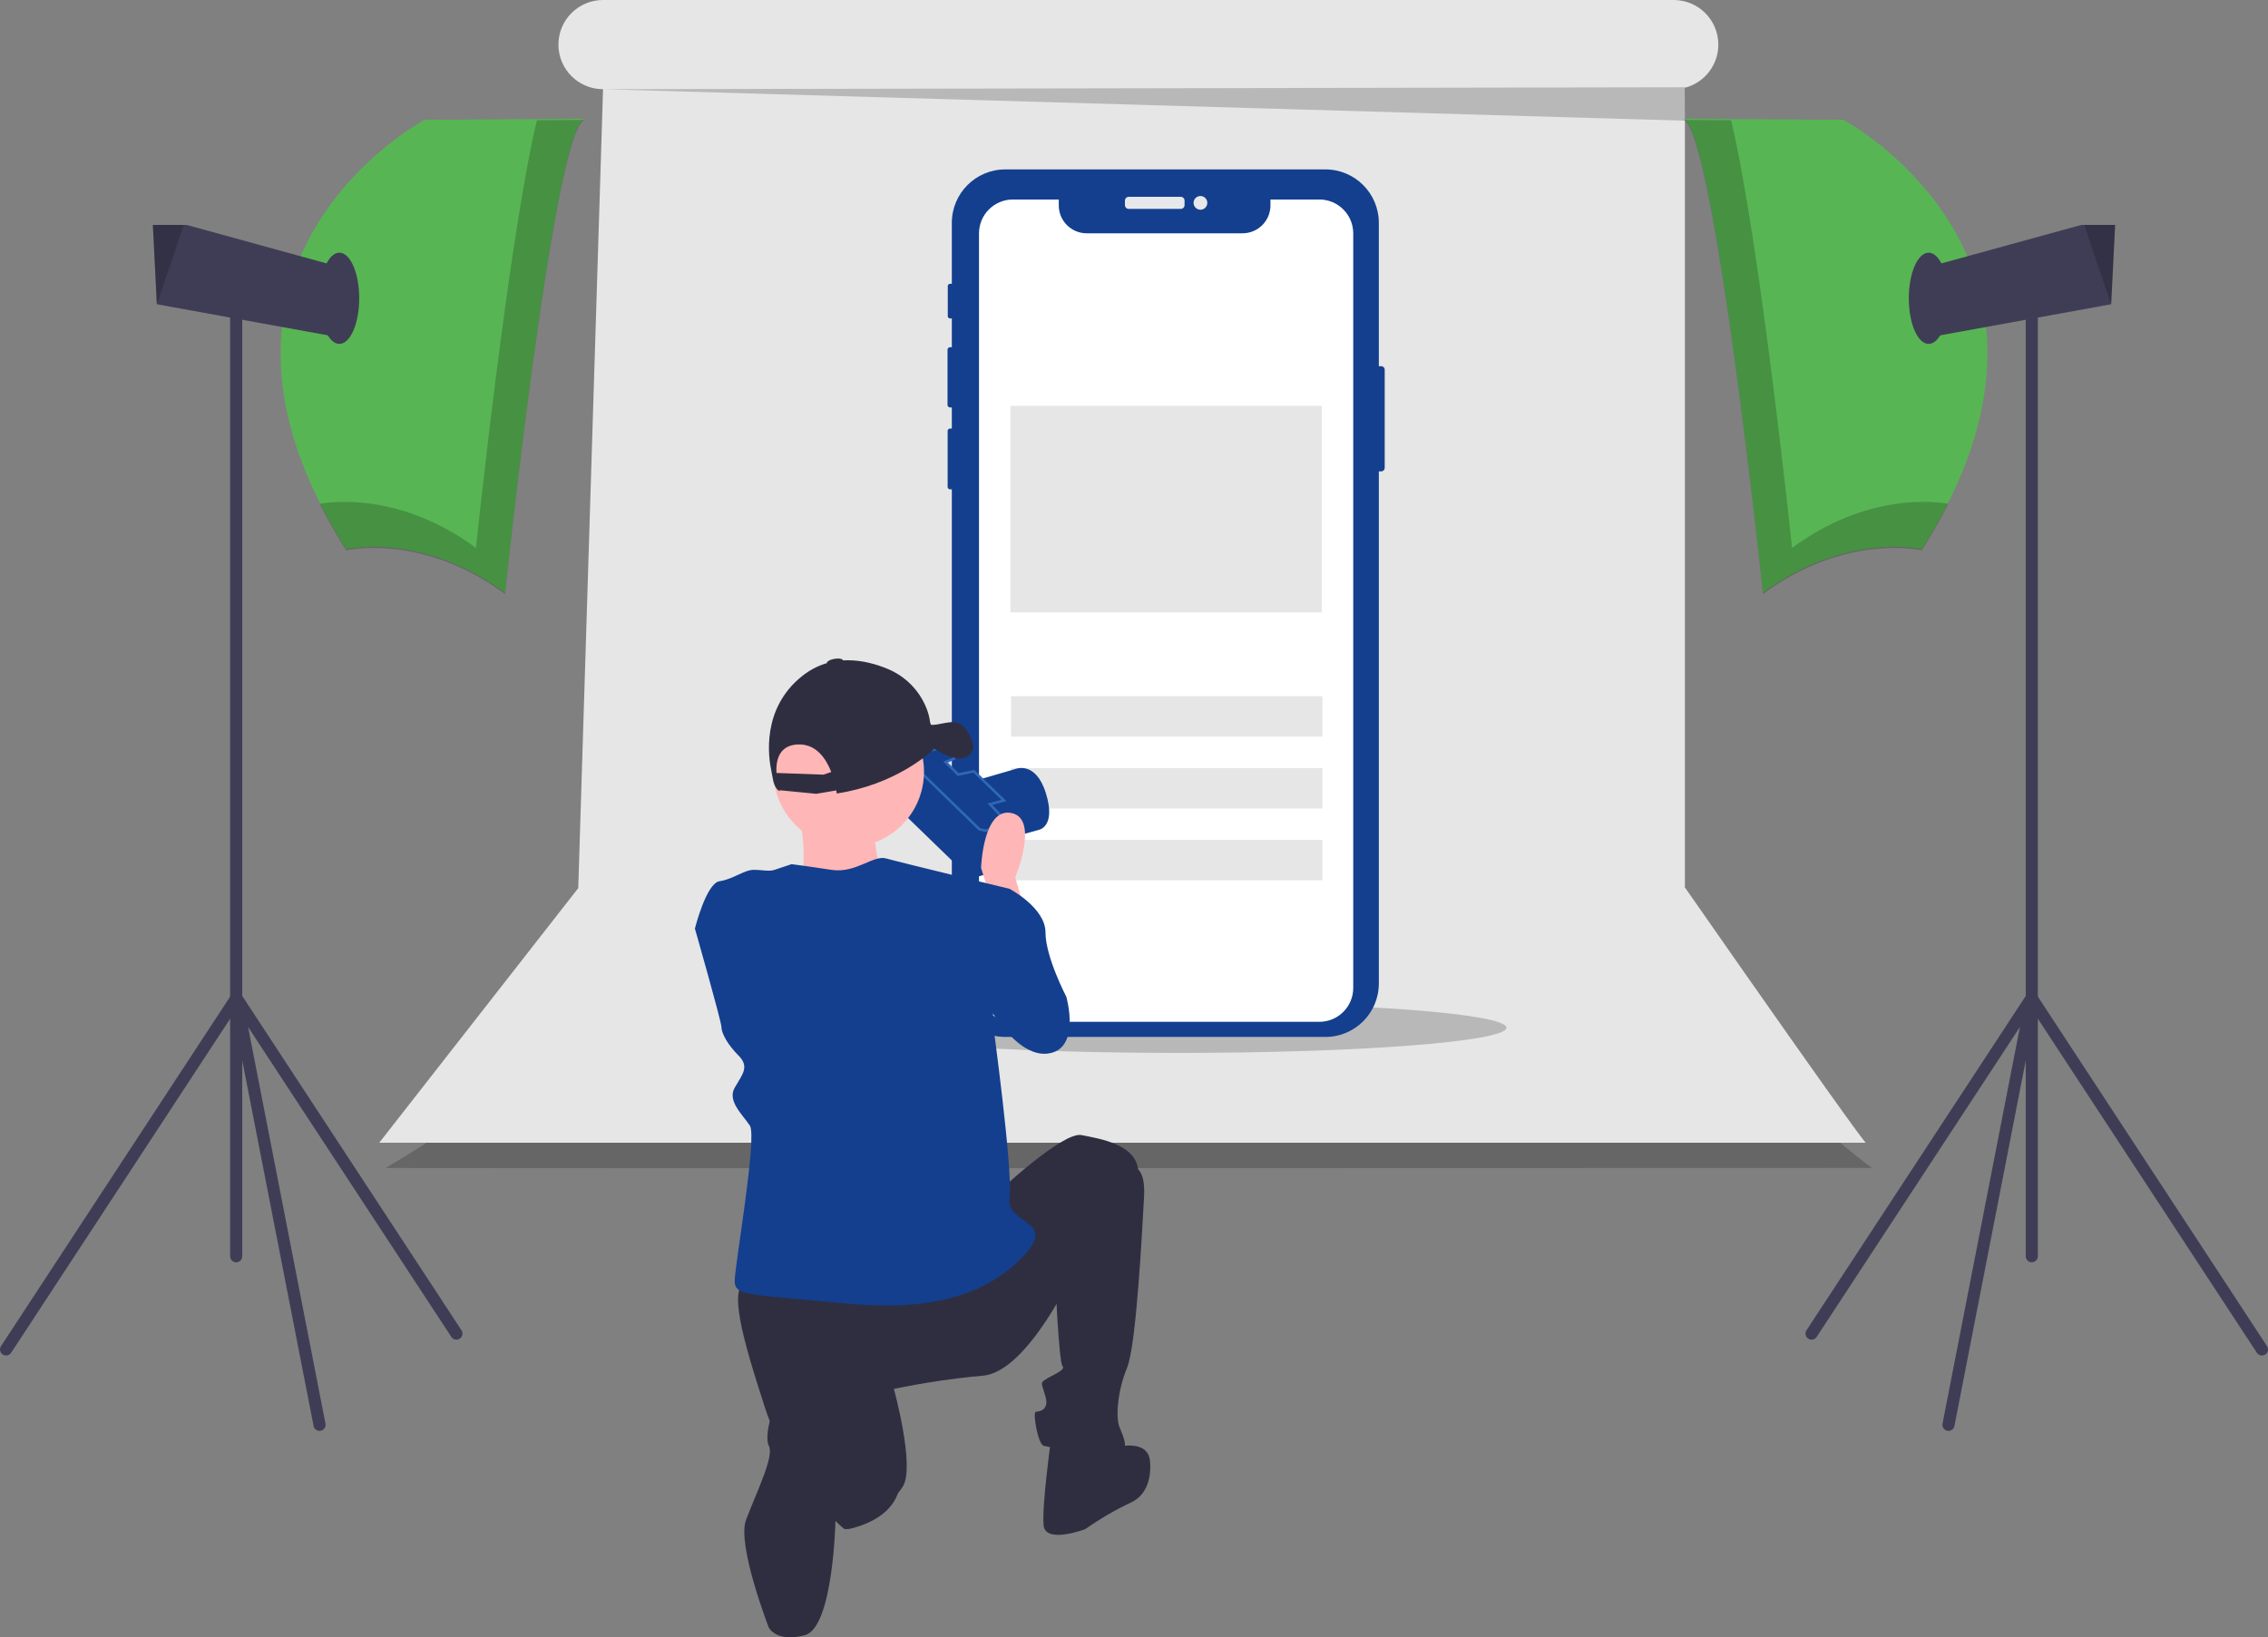 <?xml version="1.0" encoding="utf-8"?>
<!-- Generator: Adobe Illustrator 16.0.0, SVG Export Plug-In . SVG Version: 6.00 Build 0)  -->
<!DOCTYPE svg PUBLIC "-//W3C//DTD SVG 1.1//EN" "http://www.w3.org/Graphics/SVG/1.1/DTD/svg11.dtd">
<svg version="1.1" id="b597b2ac-12fc-4c5b-9350-00427374281f"
	 xmlns="http://www.w3.org/2000/svg" xmlns:xlink="http://www.w3.org/1999/xlink" x="0px" y="0px" width="881.5px"
	 height="636.572px" viewBox="0 0 881.5 636.572" enable-background="new 0 0 881.5 636.572" xml:space="preserve">
<rect x="0" y="0" width="881.5" height="636.572" fill="#808080" stroke="none"/>
<title>product_photography</title>
<path opacity="0.2" enable-background="new    " d="M226.919,371.46c0,0,1.85,36.996-77.075,82.625c0,0-0.094,0.201,577.756,0
	c0,0-65.976-46.861-70.292-99.273"/>
<path fill="#E6E6E6" d="M654.864,345.011V34.13c7.651-1.98,12.997-8.886,12.997-16.791l0,0c0-9.575-7.763-17.339-17.34-17.339l0,0
	H234.38c-9.576,0-17.339,7.764-17.339,17.339l0,0l0,0c0,9.576,7.763,17.34,17.339,17.34l0,0h0.004l-9.634,310.607l-77.35,98.997
	c0,0-0.65,0.003,577.756,0C725.156,444.283,724.75,445.286,654.864,345.011z"/>
<ellipse opacity="0.2" enable-background="new    " cx="458.102" cy="399.556" rx="127.405" ry="9.8"/>
<polygon opacity="0.2" enable-background="new    " points="234.38,34.679 654.864,46.926 655.046,33.926 "/>
<path fill="#133F8E" d="M538.189,143.705v38.223c-0.002,0.734-0.598,1.331-1.332,1.333h-0.948v199.11
	c0,11.475-9.302,20.774-20.775,20.775H390.721c-11.472-0.002-20.771-9.302-20.77-20.773c0-0.001,0-0.002,0-0.002V190.243h-0.687
	c-0.519,0-0.94-0.419-0.943-0.938v-21.753c0-0.521,0.422-0.942,0.941-0.942l0,0h0.688v-8.194h-0.692
	c-0.545-0.002-0.985-0.443-0.983-0.988v-21.456c0.001-0.542,0.44-0.981,0.983-0.983h0.692v-11.185h-0.704
	c-0.481,0-0.872-0.391-0.873-0.871c0-0.001,0-0.001,0-0.002v-11.709c-0.001-0.483,0.39-0.876,0.873-0.879h0.704V86.635
	c0-11.472,9.299-20.77,20.77-20.771h124.413c11.473,0,20.772,9.298,20.775,20.771v55.737h0.947
	C537.593,142.374,538.188,142.97,538.189,143.705z"/>
<path fill="#E6E8EC" d="M438.705,76.518h20.217c0.816,0,1.479,0.662,1.479,1.479v1.747c0,0.817-0.662,1.479-1.479,1.479h-20.217
	c-0.817,0-1.479-0.662-1.479-1.479v-1.747C437.227,77.18,437.888,76.518,438.705,76.518z"/>
<circle fill="#E6E8EC" cx="466.574" cy="78.871" r="2.669"/>
<path fill="#FFFFFF" d="M525.961,90.742v293.352c-0.003,7.276-5.903,13.175-13.181,13.176H393.686
	c-7.267,0.013-13.168-5.868-13.181-13.136c0-0.014,0-0.026,0-0.04V90.742c0-7.279,5.9-13.181,13.18-13.181h0.001h17.825v2.287
	c0,5.994,4.859,10.853,10.854,10.853h60.567c5.994,0,10.854-4.857,10.854-10.853v-2.287h18.995
	c7.276-0.003,13.179,5.895,13.181,13.172C525.961,90.737,525.961,90.74,525.961,90.742z"/>
<rect x="392.954" y="270.684" fill="#E6E6E6" width="121.044" height="15.713"/>
<rect x="392.954" y="298.617" fill="#E6E6E6" width="121.044" height="15.712"/>
<rect x="392.954" y="326.551" fill="#E6E6E6" width="121.044" height="15.713"/>
<rect x="392.711" y="157.787" fill="#E6E6E6" width="121.044" height="80.309"/>
<path fill="#57B653" d="M227.134,46.187l-62.074,0.386c0,0-102.171,54.362-30.458,166.944c0,0,29.302-6.94,61.688,16.964
	C196.29,230.481,215.182,50.428,227.134,46.187z"/>
<path opacity="0.2" enable-background="new    " d="M208.669,46.75c-11.121,46.454-23.692,166.268-23.692,166.268
	c-28.935-21.356-55.389-18.097-60.703-17.157c3.135,6.206,6.582,12.249,10.328,18.104c0,0,29.302-6.938,61.688,16.966
	c0,0,18.892-180.054,30.844-184.294L208.669,46.75z"/>
<polygon fill="#3F3D56" points="134.216,104.405 128.818,130.623 60.984,118.293 60.961,118.285 59.419,87.441 72.528,87.441 "/>
<polygon opacity="0.2" enable-background="new    " points="71.433,87.441 60.984,118.293 60.961,118.285 59.419,87.441 "/>
<ellipse fill="#3F3D56" cx="131.903" cy="115.972" rx="7.711" ry="17.735"/>
<path fill="#3F3D56" d="M91.805,490.772c-1.301,0-2.357-1.055-2.357-2.355v-0.002V115.972c-0.001-1.303,1.053-2.358,2.354-2.359
	c1.301-0.001,2.358,1.053,2.359,2.354c0,0.002,0,0.003,0,0.005v372.441C94.162,489.717,93.107,490.772,91.805,490.772
	C91.806,490.772,91.806,490.772,91.805,490.772z"/>
<path fill="#3F3D56" d="M124.189,556.316c-1.126-0.001-2.095-0.8-2.311-1.905L89.492,388.383c-0.249-1.277,0.585-2.516,1.862-2.766
	c0.94-0.183,1.897,0.222,2.422,1.021l85.592,130.557c0.714,1.089,0.41,2.55-0.678,3.264c-1.089,0.715-2.55,0.41-3.264-0.679l0,0
	L96.417,399.266l30.087,154.242c0.25,1.276-0.584,2.516-1.861,2.765l0,0C124.493,556.302,124.341,556.317,124.189,556.316z"/>
<path fill="#3F3D56" d="M2.355,527.014c-1.302-0.002-2.356-1.06-2.354-2.36c0-0.458,0.134-0.905,0.385-1.289l89.448-136.484
	c0.716-1.087,2.178-1.389,3.265-0.673c1.083,0.714,1.387,2.168,0.678,3.256L4.328,525.948C3.893,526.614,3.15,527.015,2.355,527.014
	z"/>
<path fill="#57B653" d="M654.366,46.187l62.073,0.386c0,0,102.172,54.362,30.459,166.944c0,0-29.303-6.94-61.688,16.964
	C685.21,230.481,666.318,50.428,654.366,46.187z"/>
<path opacity="0.2" enable-background="new    " d="M672.831,46.75c11.121,46.454,23.692,166.268,23.692,166.268
	c28.936-21.356,55.389-18.097,60.703-17.157c-3.136,6.206-6.582,12.249-10.328,18.104c0,0-29.303-6.938-61.688,16.966
	c0,0-18.892-180.054-30.844-184.294L672.831,46.75z"/>
<polygon fill="#3F3D56" points="747.284,104.405 752.682,130.623 820.516,118.293 820.539,118.285 822.081,87.441 808.973,87.441 
	"/>
<polygon opacity="0.2" enable-background="new    " points="810.067,87.441 820.516,118.293 820.539,118.285 822.081,87.441 "/>
<ellipse fill="#3F3D56" cx="749.598" cy="115.972" rx="7.711" ry="17.735"/>
<path fill="#3F3D56" d="M789.695,490.772c-1.303,0-2.357-1.055-2.357-2.355v-0.002V115.972c0-1.303,1.057-2.357,2.357-2.357
	s2.355,1.056,2.355,2.357v372.441C792.052,489.717,790.997,490.772,789.695,490.772L789.695,490.772z"/>
<path fill="#3F3D56" d="M757.313,556.316c-0.152,0.001-0.305-0.014-0.454-0.043c-1.277-0.249-2.111-1.487-1.862-2.765
	l30.087-154.243l-79.008,120.516c-0.715,1.089-2.177,1.394-3.265,0.679c-1.09-0.714-1.393-2.175-0.68-3.264l0,0l85.593-130.557
	c0.714-1.089,2.177-1.394,3.266-0.678c0.8,0.523,1.203,1.48,1.021,2.421L759.623,554.41
	C759.406,555.516,758.438,556.315,757.313,556.316z"/>
<path fill="#3F3D56" d="M879.145,527.014c-0.795,0.001-1.536-0.4-1.973-1.065l-89.448-136.484c-0.713-1.089-0.409-2.55,0.681-3.264
	c1.089-0.714,2.55-0.409,3.263,0.681l0,0l89.448,136.483c0.714,1.089,0.408,2.55-0.68,3.265
	C880.051,526.88,879.604,527.013,879.145,527.014z"/>
<path fill="#133F8E" d="M387.027,327.288l16.887-4.701c0,0,6.615-1.32,2.573-14.239c-4.042-12.918-12.059-9.304-12.059-9.304
	l-14.98,4.354l-5.915,1.826l8.322,11.675l0.697,7.782L387.027,327.288z"/>
<polygon fill="#133F8E" points="354.396,293.155 349.098,314.319 376.245,340.63 378.579,341.215 384.805,339.466 390.104,318.302 
	384.737,312.657 390.223,311.221 378.516,299.856 372.407,301.138 367.507,296.273 370.814,294.95 371.126,293.706 367.12,290.553 
	"/>
<polygon fill="#133F8E" points="379.831,323.007 376.324,337.011 360.144,321.716 364.196,307.515 "/>
<polygon fill="none" stroke="#3067B7" stroke-miterlimit="10" points="354.396,293.155 353.653,296.123 380.648,322.385 
	382.982,322.969 389.014,321.337 389.346,321.328 390.104,318.302 384.737,312.657 390.223,311.221 378.516,299.856 
	372.407,301.138 367.507,296.273 370.814,294.95 371.126,293.706 367.12,290.553 "/>
<ellipse transform="matrix(-0.243 0.97 -0.97 -0.243 740.05 8.158)" fill="#133F8E" cx="366.841" cy="292.893" rx="1.525" ry="2.246"/>
<ellipse transform="matrix(-0.243 0.97 -0.97 -0.243 783.353 19.645)" fill="#133F8E" cx="384.01" cy="315.512" rx="1.524" ry="2.246"/>
<path fill="#FFB6B6" d="M398.247,353.652l-3.683-12.521c0,0,9.575-22.833-1.473-25.043c-11.048-2.209-11.785,21.359-11.785,21.359
	l4.419,13.994L398.247,353.652z"/>
<circle fill="#FFB6B6" cx="329.873" cy="300.049" r="29.257"/>
<path fill="#FFB6B6" d="M339.338,320.701c0,0,1.721,21.514,6.024,23.233c4.302,1.721-46.468,13.769-46.468,13.769l12.907-14.629
	c0,0,2.582-22.373-3.441-27.537L339.338,320.701z"/>
<path fill="#133F8E" d="M380.57,347.023l11.785-1.473c0,0,13.994,7.364,13.994,16.939s8.102,25.043,8.102,25.043
	s5.893,20.623-7.365,22.097c-13.258,1.473-25.042-22.097-25.042-22.097L380.57,347.023z"/>
<path fill="#2F2E41" d="M387.199,464.134c0,0,25.779-24.307,33.145-22.833c7.365,1.474,22.096,3.683,22.096,14.73
	s-24.306,36.827-24.306,36.827s-18.414,40.51-36.09,41.982c-11.628,1.055-23.187,2.775-34.618,5.155c0,0,8.102,29.461,3.683,37.563
	c-4.419,8.102-21.359,17.677-22.833,16.939c-1.473-0.736-22.096-19.887-30.935-47.139c-8.838-27.252-14.73-47.875-6.629-49.349
	C298.814,496.542,387.199,464.134,387.199,464.134z"/>
<path fill="#2F2E41" d="M440.23,453.822c0,0,5.154-0.735,4.419,11.785c-0.736,12.521-2.946,57.45-6.63,66.288
	c-3.683,8.839-4.418,19.15-2.945,22.833s4.419,9.575-0.736,10.312c-5.156,0.736-26.516-2.21-28.725-2.945
	c-2.209-0.736-4.419-13.258-2.946-13.258s5.156-0.736,3.683-5.893s-2.209-5.156,0-6.629c2.209-1.474,8.102-3.684,6.629-5.156
	c-1.473-1.472-2.946-36.091-2.946-36.091L440.23,453.822z"/>
<path fill="#2F2E41" d="M432.865,562.829c0,0,12.521-3.683,13.994,4.42c0,0,2.209,12.521-7.366,16.94
	c-6.179,2.92-12.093,6.37-17.677,10.312c0,0-15.467,5.894-16.204-1.474c-0.736-7.365,2.946-33.881,2.946-33.881L432.865,562.829z"/>
<path fill="#2F2E41" d="M349.636,571.669l-23.569-19.15c0,0,4.419,23.569-1.474,27.989l-2.691,7.868l7.537,6.166
	C329.438,594.542,352.582,590.819,349.636,571.669z"/>
<path fill="#2F2E41" d="M316.491,539.26c0,0,15.467,4.42,13.258,19.887c-2.21,15.468-5.043,32.271-5.043,32.271
	s-0.85,41.383-11.897,44.328c-11.048,2.946-13.994-2.945-13.994-2.945s-12.559-32.338-8.839-41.982
	c4.503-11.675,10.992-24.784,8.839-28.726C296.695,558.216,300.287,537.052,316.491,539.26z"/>
<path fill="#133F8E" d="M307.652,335.975c0,0,5.893,0.736,15.468,2.21c9.575,1.473,16.204-5.894,21.359-4.419
	c5.156,1.473,47.875,11.784,47.875,11.784l-6.629,50.82c0,0,8.102,58.925,6.629,69.235s17.677,8.838,6.629,21.359
	c-11.048,12.521-30.198,23.568-69.235,19.887s-44.192-2.946-44.192-8.839c0-5.894,8.838-55.978,5.892-60.396
	c-2.946-4.419-8.838-9.575-5.892-14.729c2.946-5.156,5.892-8.103,1.473-12.521c-4.419-4.419-6.629-8.838-6.629-11.048
	s-10.312-38.3-10.312-38.3s4.419-17.678,9.575-18.414c5.156-0.736,9.575-4.419,13.258-4.419s5.893,0.735,8.102,0L307.652,335.975z"
	/>
<path fill="#2F2E41" d="M378.284,289.786c-0.379-1.702-2.234-7.394-6.005-8.782c-2.759-1.016-7.894,1.132-10.45,0.774l-0.33-0.938
	c-0.219-1.844-0.678-3.65-1.367-5.376c-2.729-6.969-8.18-12.523-15.095-15.387c-8.422-3.521-21.743-6.432-33.301,2.793
	c-15.875,12.672-13.077,31.633-11.924,36.895c0.192,0.877,0.357,1.761,0.495,2.648c0.711,4.635,2.762,5.188,2.762,5.188
	s-0.044-0.134-0.116-0.377l14.338,1.396l7.752-1.322c0.13,0.758,0.18,1.205,0.18,1.205c22.622-3.457,35.786-15.372,37.923-17.438
	c1.879,1.246,5.379,3.28,8.773,3.727C376.891,295.445,378.663,291.49,378.284,289.786z M319.997,301.178l-18.216-0.662
	c-0.259-4.973,1.025-10.786,8.348-11.083c7.06-0.286,10.913,5.453,12.955,10.709L319.997,301.178z"/>
<ellipse transform="matrix(-0.986 0.168 -0.168 -0.986 687.789 456.703)" fill="#2F2E41" cx="324.55" cy="257.484" rx="3.222" ry="1.219"/>
</svg>
